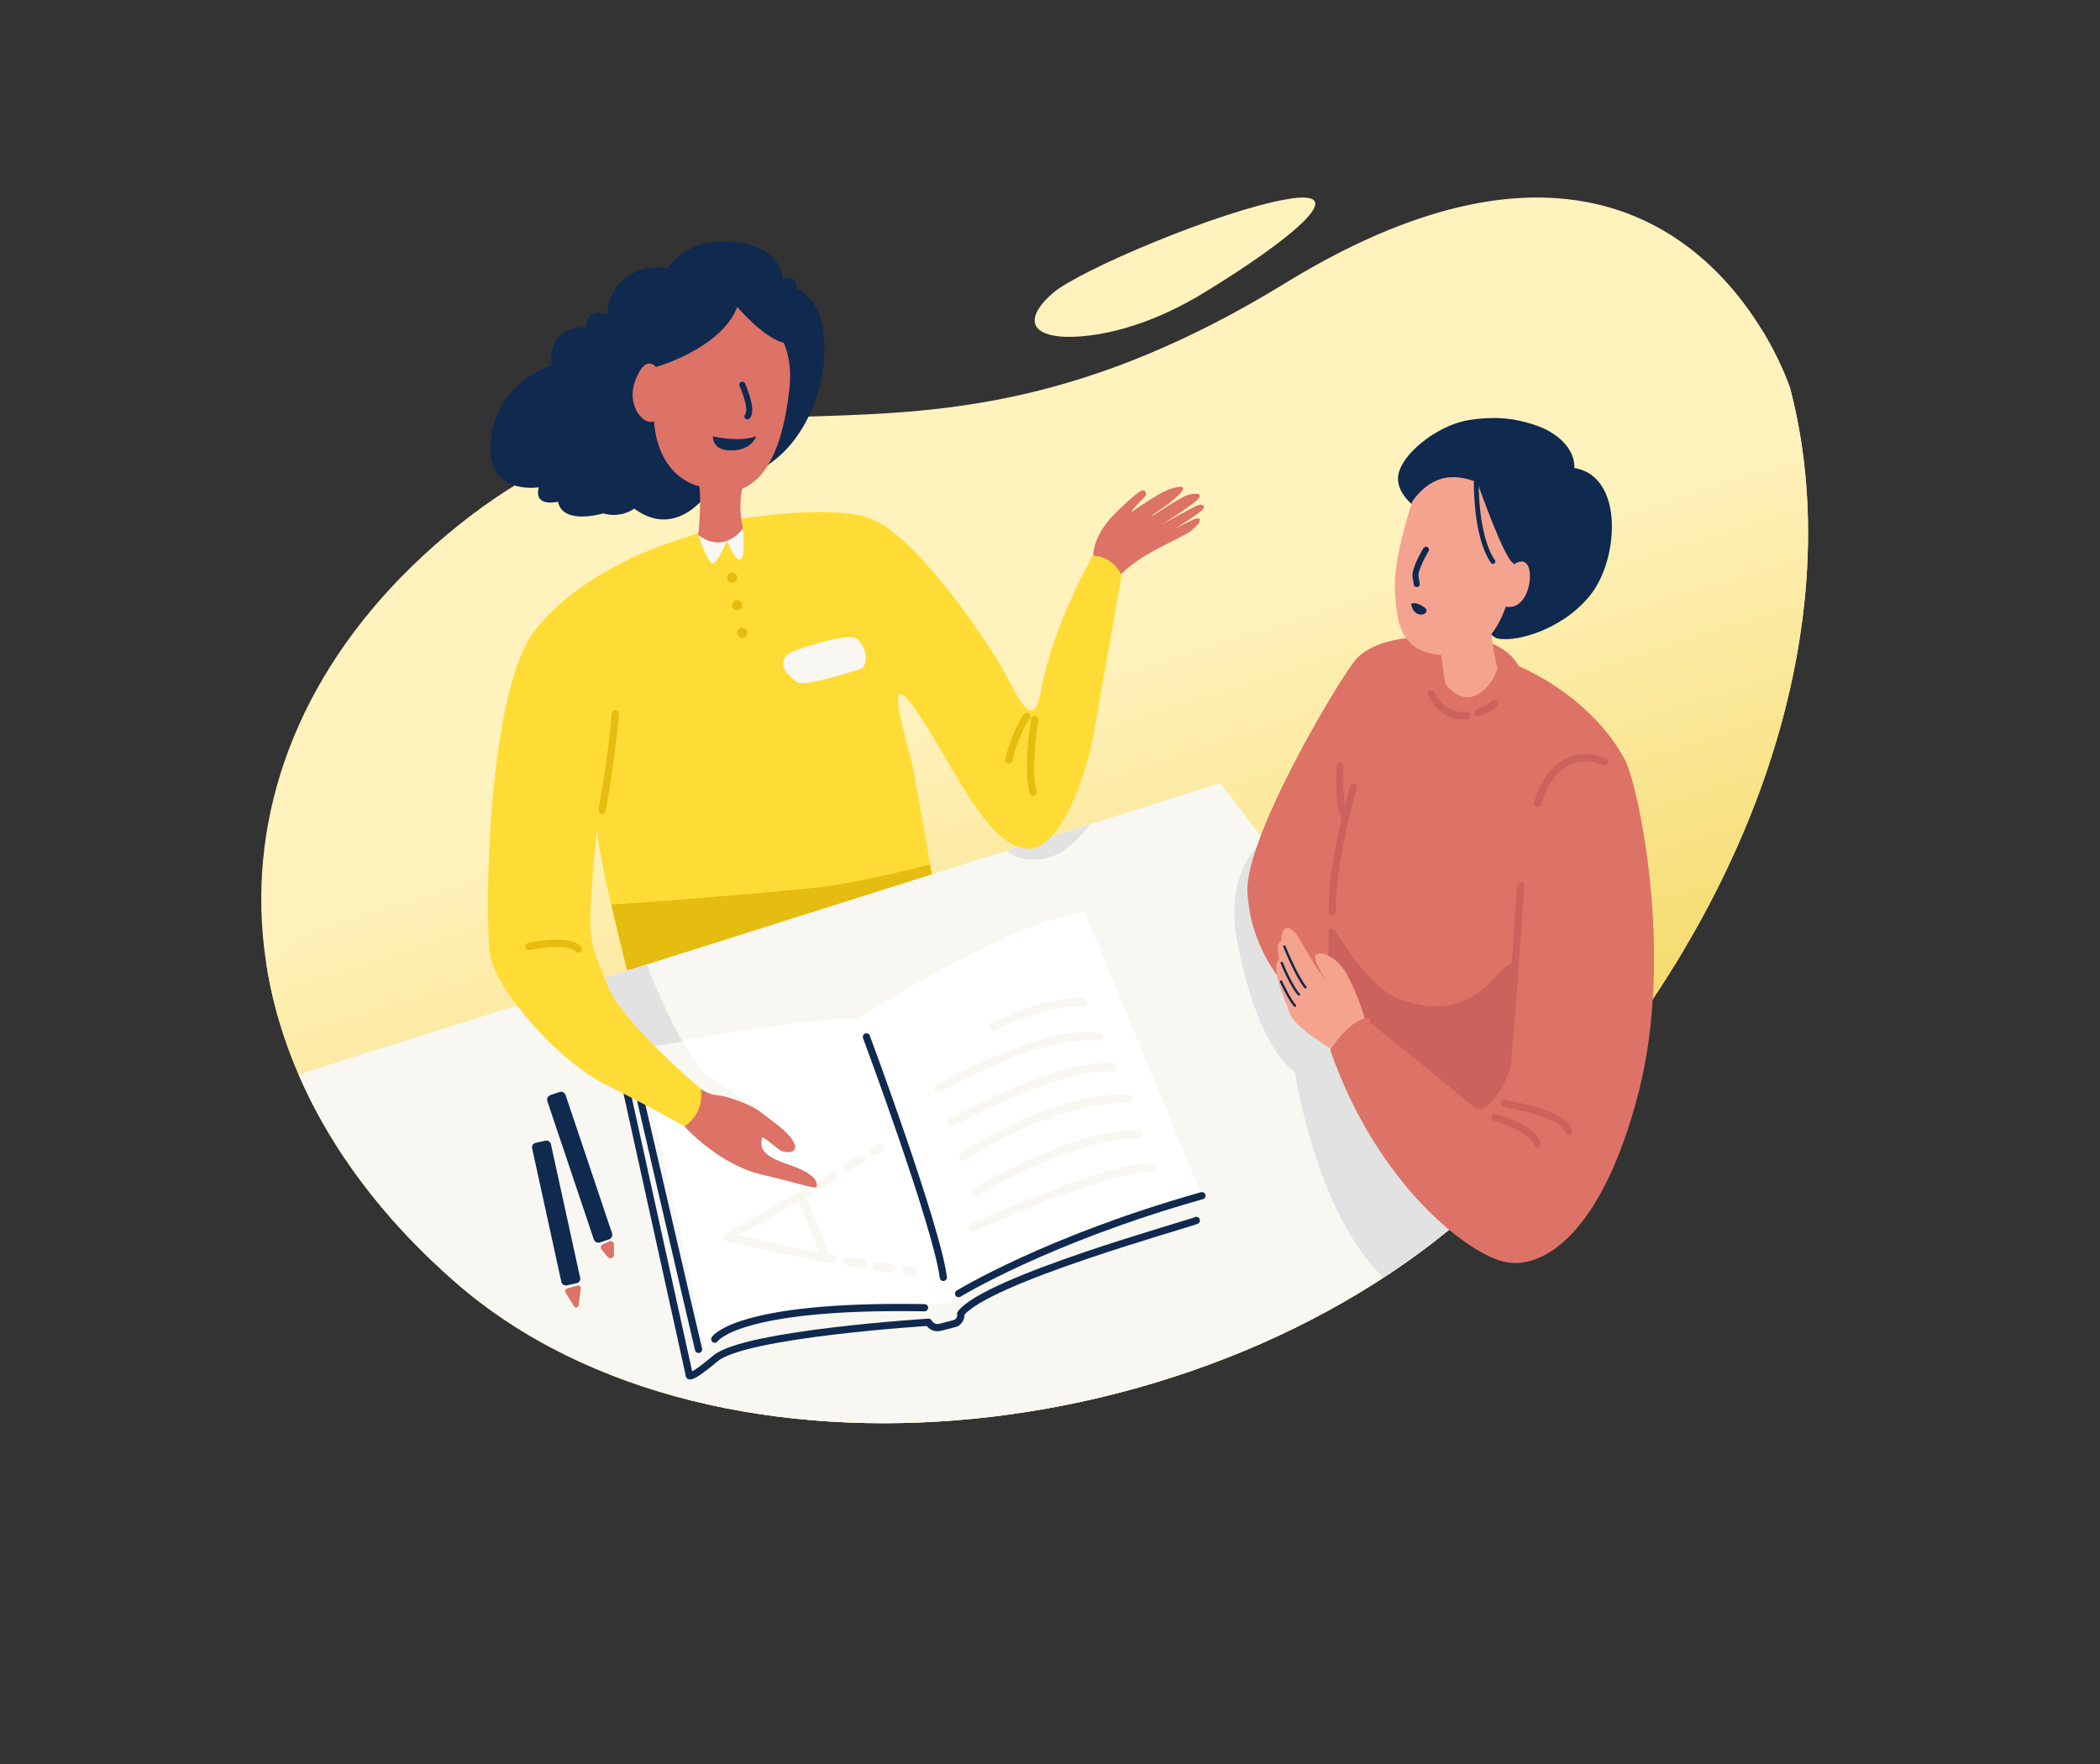 <?xml version="1.0" encoding="utf-8"?>
<!-- Generator: Adobe Illustrator 23.0.2, SVG Export Plug-In . SVG Version: 6.00 Build 0)  -->
<svg version="1.1" xmlns="http://www.w3.org/2000/svg" xmlns:xlink="http://www.w3.org/1999/xlink" x="0px" y="0px"
	 viewBox="0 0 1747.84 1468.5" style="enable-background:new 0 0 1747.84 1468.5;" xml:space="preserve">
<rect x="0" y="0" width="1747.84" height="1468.5" fill="#333333" stroke="none"/>
<style type="text/css">
	.st0{fill:#FFF2BD;}
	.st1{fill:url(#SVGID_1_);}
	.st2{fill:#F8F7F2;}
	.st3{fill:#E2E2E2;}
	.st4{fill:#FFFFFF;}
	.st5{fill:none;stroke:#0F294F;stroke-width:6;stroke-linecap:round;stroke-linejoin:round;stroke-miterlimit:10;}
	.st6{fill:none;stroke:#F8F7F2;stroke-width:7;stroke-linecap:round;stroke-miterlimit:10;}
	.st7{fill:none;stroke:#F8F7F2;stroke-width:7;stroke-linecap:round;stroke-linejoin:round;stroke-miterlimit:10;}
	.st8{fill:none;stroke:#F8F7F2;stroke-width:7;stroke-linecap:round;stroke-miterlimit:10;stroke-dasharray:13.025,13.025;}
	.st9{fill:none;stroke:#F8F7F2;stroke-width:7;stroke-linecap:round;stroke-miterlimit:10;stroke-dasharray:12.581,12.581;}
	.st10{fill:#0F294F;}
	.st11{fill:#DD7266;}
	.st12{fill:#FFDB35;}
	.st13{fill:#E5BC10;}
	.st14{fill:#CC625C;}
	.st15{fill:#F4A48E;}
	.st16{fill:none;stroke:#0F294F;stroke-width:2;stroke-linecap:round;stroke-miterlimit:10;}
	.st17{fill:none;stroke:#CC625C;stroke-width:6;stroke-linecap:round;stroke-miterlimit:10;}
	.st18{fill:none;stroke:#E5BC10;stroke-width:6;stroke-linecap:round;stroke-miterlimit:10;}
	.st19{fill:none;stroke:#0F294F;stroke-width:5;stroke-linecap:round;stroke-miterlimit:10;}
	.st20{fill:none;stroke:#0F294F;stroke-width:4;stroke-linecap:round;stroke-miterlimit:10;}
</style>
<g id="Layer_2">
	<path class="st0" d="M1489.98,323.35c0,0-91.97-289.05-420.44-87.59s-469.57,26.28-688.07,201.46s-218.35,442.34-1.64,630.66
		s645.91,140.15,869.27-83.21S1538.16,507.3,1489.98,323.35z"/>
	<linearGradient id="SVGID_1_" gradientUnits="userSpaceOnUse" x1="853.1" y1="561.291" x2="996.965" y2="1014.45">
		<stop  offset="0" style="stop-color:#FFF2BD"/>
		<stop  offset="1" style="stop-color:#F4D862"/>
	</linearGradient>
	<path class="st1" d="M1489.98,323.35c0,0-6.7-21.03-22.91-47.79c-43.86,48.07-299.27-8.81-469.66,144.84
		c-232.59,209.74-636.3,229.29-775.82,381.39c14.52,94.17,67.31,187.07,158.25,266.1c216.71,188.32,645.91,140.15,869.27-83.21
		S1538.16,507.3,1489.98,323.35z"/>
	<path class="st2" d="M1015.55,651.78L248.5,894.25c26.65,61.57,70.44,120.71,131.34,173.63
		c216.71,188.32,645.91,140.15,869.27-83.21c1.19-1.19,2.36-2.37,3.54-3.56C1154.23,828.92,1015.55,651.78,1015.55,651.78z"/>
	<path class="st3" d="M1254.03,979.72l-208.34-274.01c0,0-24.82,23.22-16.84,72.44c7.98,49.22,26.73,98.76,48.93,114.01
		c0,0,16.83,116.02,73.58,171.33c35.5-23.16,68.4-49.47,97.75-78.82C1250.76,983.02,1252.4,981.37,1254.03,979.72z"/>
	<g>
		<path class="st4" d="M531.87,873.04c0,0,143.28-27.96,181.14-24.85c0,0,134.16-85.43,190.08-88.53l97.29,235.51
			c0,0-196.69,58.97-209.12,89.57c0,0-193.37,5.75-203.86,38.37L531.87,873.04z"/>
		<path class="st5" d="M995.71,1015.79c-8.22,3.52-174.36,49.32-196.09,77.5c0,0,0.93,4.3-3.18,7.59c-0.8,0.64-7.29,2.04-13.88,3.83
			c-3.68,1-7.58-0.56-9.54-3.84l-0.21-0.35c0,0-152.84,9.53-177.2,30.01c-24.36,20.48-22.02,13.44-22.02,13.44l-53.62-243.05"/>
		<path class="st5" d="M721.14,862.99c0,0,58.71,157.93,63.99,200.2"/>
		<path class="st5" d="M527.4,890.58c0,0,49.32,213.19,54.01,232.53"/>
		<path class="st5" d="M594.92,1114.58c0,0,18-28.9,174.56-26.16"/>
		<path class="st5" d="M797.83,1076.69c0,0,73.75-45.19,202.55-81.51"/>
		<path class="st6" d="M809.31,1021.95c-2.25,0.99,108.02-50.06,149.51-50.45"/>
		<path class="st6" d="M811.75,992.14c0,0,83.37-50.1,135.81-47.75"/>
		<path class="st6" d="M801.96,963.08c0,0,66.93-48.43,136.6-48.83"/>
		<path class="st6" d="M791.79,934.22c1.17-0.39,90.8-50.1,134.64-45.79"/>
		<path class="st6" d="M781.22,905.84c0,0,83.76-48.73,132.68-42.86"/>
		<path class="st6" d="M827.01,854.38c2.74-1.17,41.66-21.24,74.36-20.45"/>
		<path class="st7" d="M605.19,1029.72l61.35-34.55c0,0,21.72,51.32,19.96,51.74C684.74,1047.33,605.19,1029.72,605.19,1029.72z"/>
		<g>
			<g>
				<line class="st6" x1="666.54" y1="995.17" x2="671.68" y2="992.08"/>
				<line class="st8" x1="682.84" y1="985.35" x2="721.88" y2="961.81"/>
				<line class="st6" x1="727.46" y1="958.45" x2="732.6" y2="955.35"/>
			</g>
		</g>
		<g>
			<g>
				<line class="st6" x1="686.5" y1="1046.91" x2="692.43" y2="1047.86"/>
				<line class="st9" x1="704.85" y1="1049.83" x2="748.34" y2="1056.75"/>
				<line class="st6" x1="754.55" y1="1057.74" x2="760.48" y2="1058.68"/>
			</g>
		</g>
	</g>
	<path class="st10" d="M605.19,405.17c0,0-4.21-16.89-8.2-7.14c-3.99,9.75-31.92,52.76-69.17,25.27c0,0-10.64,8.42-25.72,3.99
		c0,0-33.7,10.2-37.69-9.75c0,0-20.4,5.32-15.96-11.97c0,0-45.67,7.54-39.9-40.35s50.55-61.19,50.55-61.19s-5.38-31.68,28.71-31.68
		c0,0-1-7.98,6.98-11.47c4.44-1.94,10.42,1.03,10.42,1.03s0.45-23.8,21.36-34.45c15.22-7.76,28.75-3.99,28.75-3.99
		s9.29-13.45,25.72-19.29c16.85-5.99,70.66-7.11,70.66,32.68c0,0,27.55,0.58,33.31,37.82s-9.98,82.25-36.8,105.3
		C628.11,397.25,605.19,405.17,605.19,405.17z"/>
	<path class="st11" d="M909.91,462.3c0,0-0.75-16.92,19.37-36.13s23.19-20.96,24.62-15.25c0.64,2.57-10.92,11.12-12.2,15.25
		c0,0,20.79-14.52,30.61-18.65c0,0,21.73-7.99,7.6,5.49c-10.41,9.94-19.27,13.49-21.51,17.02c0,0,22.32-15.09,29.22-17.66
		c6.9-2.57,15.09-2.09,8.67,3.85c-6.42,5.94-29.54,20.55-29.54,20.55s27.78-15.73,30.67-16.38c2.89-0.64,5.94,0.16,4.01,3.21
		c-1.93,3.05-23.92,16.7-23.92,16.7s15.25-8.19,18.62-8.83c3.37-0.64,4.5,2.89-4.33,9.95c-8.83,7.06-41.42,18.46-58.65,36.5
		C933.13,477.93,908.13,472.09,909.91,462.3z"/>
	<path class="st3" d="M837.95,707.92c0,0,9.16,10.37,30.78,6.88c21.62-3.49,38.27-28.7,38.27-28.7L837.95,707.92z"/>
	<path class="st12" d="M616.98,431.79c0,0,76-12.65,107.93,0c38.24,15.15,93.96,98.38,107.52,121.56
		c13.75,23.5,26.83,59.08,33.81,22.28c10.98-57.86,43.23-113.06,43.23-113.06s15.82-0.79,24.05,16.18c0,0-17.4,99.63-23.39,132.79
		c-5.99,33.16-27.73,97.59-55.53,94.77c-35.03-3.55-61.63-71.39-92.67-115.72c-29.2-41.71-6.1,28.71-2.11,48.66
		c3.99,19.95,15.66,88.38,15.66,88.38l-253.47,80.15l2.36,9.04c0,0-27.99-104.94-29.49-142.36c-1.82-45.25,1.56-77.12,1.56-77.12
		s52.87-133.13,61.85-145.88L616.98,431.79z"/>
	<path class="st13" d="M522.02,807.79l-13.35-55.14c-1.91,1.14,157.13-11.53,181.42-15.14c34.47-5.13,84-17.99,84-17.99l1.4,8.12"/>
	<path class="st3" d="M538.17,802.68c0,0,31.11,80.32,52.17,93.85c21.06,13.52,59.64,39.46,60.3,46.11
		c0.67,6.65-120.16-51.21-120.16-51.21l-27.37-77.67L538.17,802.68z"/>
	<path class="st2" d="M530.48,891.43c0,0,120.82,57.86,120.16,51.21c-0.67-6.65-39.24-32.59-60.3-46.11
		c-6.92-4.44-14.92-16.1-22.55-29.74c-15.74,2.6-30.68,5.21-43.35,7.48L530.48,891.43z"/>
	<path class="st11" d="M569.61,937.43c0,0,28.28,31.8,64.29,40.15c36.01,8.35,46,13.11,46,9.53c0-3.58-0.81-10.39-25.43-18.49
		c-26.19-8.62-20.03-18.29-20.48-21.47s12.82,8.97,15.98,10.54c3.93,1.95,15.31,2.78,10.8-6.76c-4.5-9.54-18.84-18.01-25.97-24.03
		c-9.54-8.05-30.69-14.94-38.33-15.4c-7.89-0.48-16.51-7.42-16.51-7.42L569.61,937.43z"/>
	<path class="st11" d="M1352.75,632.98c-29.08-54.84-88.68-78.48-88.68-78.48s-13.97-34.14-86.13-23.94c0,0-34.92,0.78-49.88,18.85
		c-14.96,18.06-91.78,147.76-89.79,192.65s27.93,75.82,34.92,80.81c3.99,2.85,27.04,16.86,46.1,28.35l-0.38,0.77
		c-7.04,10.23-11.8,21.75-11.8,21.75c38.57,111.73,115.72,171.59,147.06,176.91s79.7-25.11,109.67-141.51
		C1394.09,791.64,1362.72,651.78,1352.75,632.98z"/>
	<path class="st14" d="M1258.75,835.05c0.13-1.47,1.47-33.78,0.01-33.58c-12.8,1.69-30.06,52.5-92.97,30.7
		c-21.94-7.6-44.44-41.12-53.5-56.14c-1.2-1.99-6.44-4.19-6.47-1.87l-0.28,24.71c-0.01,0.44,2.3,3.91,2.54,4.29l27.5,44.1
		c0.14,0.23,0.33,0.44,0.55,0.6l91.38,70.62c0.54,0.42,1.24,0.58,1.91,0.43l6.61-1.47c0.64-0.14,1.19-0.55,1.51-1.12l16.38-29.11
		c0.16-0.29,0.26-0.6,0.29-0.93L1258.75,835.05z"/>
	<path class="st15" d="M1107.73,872.91c0,0-30.83-18.12-34.53-29.94s-16.36-37.48-8.34-44.73c-0.94-2.8-3.42-13.55,1.71-15.13
		c-0.59-9.62,5.23-18.98,16.6,0.95c17.84,31.27,22.03,34.68,24.57,34.94c2.54,0.26-2.54-0.26-2.54-0.26s-11.14-17.08-10.68-22.6
		c0.46-5.52,17.38-3.15,27.57,16.82c10.19,19.97,13.72,34.66,13.72,34.66S1126.55,871.54,1107.73,872.91z"/>
	<path class="st12" d="M504.76,609.88c0,0-9.98,92.45-12.64,135.01s1.33,44.23,13.63,75.49s77.48,85.8,77.48,85.8
		c3.33,21.62-13.63,31.26-13.63,31.26s-24.61-14.3-65.18-34.58c-40.57-20.29-91.45-78.81-96.39-107.74
		c-4.94-28.93-3.04-220.47,37.86-271.35s112.4-72.28,112.4-72.28"/>
	<path class="st10" d="M1179.16,423.66c-1.66-2.59-20.84-14.96-14.19-32.59c6.65-17.62,34.57-38.04,58.25-41.57
		c17.88-2.66,34.57-2.61,55.74,4.72c16.46,5.7,31.88,18.67,31.44,35.29c40.79,6.87,36.81,73.21,15.2,103.13
		c-21.62,29.93-62.61,42.41-79.24,38.75C1229.73,527.74,1179.16,423.66,1179.16,423.66z"/>
	<path class="st15" d="M1175.61,417.01c0,0-15.95,46.38-14.62,73.65s3.99,51.88,39.24,54.54c35.25,2.66,50.44-25.76,56.53-52.54
		c8.64-37.96,1.54-78.97-22.18-89.17C1218.81,396.7,1196.23,389.07,1175.61,417.01z"/>
	<path class="st15" d="M1253.77,475.69c0,0,11.31-14,17.29-5.83c5.99,8.16,0.56,37.58-16.85,35.18
		C1236.81,502.63,1253.77,475.69,1253.77,475.69z"/>
	<path class="st15" d="M1198.57,539.21l4.32,29.93c0,0,10.97,15.63,24.61,9.98c13.63-5.65,18.86-22.28,18.86-22.28
		s-6.23-26.27-5.23-36.25C1242.13,510.61,1198.57,539.21,1198.57,539.21z"/>
	<path class="st11" d="M1107.73,872.91c0,0,14.78-23.05,28.97-25.38c14.19-2.33-16.52,29.37-16.52,29.37L1107.73,872.91z"/>
	<path class="st11" d="M549.59,309.93c-1.23-1.04-10.54-19.58-20.63,6.27c-10.09,25.86,14.72,45.28,18.78,29.09
		C551.8,329.1,549.59,309.93,549.59,309.93z"/>
	<path class="st16" d="M1069.02,787.78c0,0,9.98,24.83,17.51,33.92"/>
	<path class="st16" d="M1066.81,801.47c0.16,0.92,9.31,21.76,14.33,26.23"/>
	<path class="st16" d="M1066.26,816.97c0,0,6.78,14.88,11.52,20.04"/>
	<g>
		<path class="st17" d="M1151.71,856.45c0,0,70.01,56.04,76.66,62.69c6.65,6.65,23.22-18.18,25.8-32.37s11.44-149.42,11.44-149.42"
			/>
		<path class="st17" d="M1126.6,654.92c0,0-18.87,63.67-17.7,103.83"/>
		<path class="st17" d="M1251.98,918.48c0,0,50.55,7.65,53.54,23.28"/>
		<path class="st17" d="M1244,930.12c0,0,30.59,7.65,35.58,22.28"/>
		<path class="st17" d="M1191.46,577.67c0,0,8.42,20.4,29.49,17.74"/>
		<path class="st17" d="M1230.26,592.96c0,0,10.31-3.1,13.74-7.54"/>
		<path class="st17" d="M1115.29,637.84c0,0-2.05,29.26,4.07,43.01"/>
		<path class="st17" d="M1335.23,634.04c0,0-38.57-19.07-55.65,34.58"/>
	</g>
	<path class="st18" d="M854.6,596.25c0,0-9.64,13.63-14.96,36.25"/>
	<path class="st18" d="M861.16,598.91c0,0-6.9,41.72-1.25,60.43"/>
	<circle class="st13" cx="609.4" cy="480.79" r="4.21"/>
	<circle class="st13" cx="613.62" cy="503.73" r="4.21"/>
	<circle class="st13" cx="617.83" cy="526.66" r="4.21"/>
	<path class="st18" d="M440.25,787.78c0,0,31.92-7.33,41.24,2.16"/>
	<path class="st10" d="M1228.71,399.05c0,0,23.67,68.06,31.18,69.83c7.51,1.77,4.07-59.19,4.07-59.19L1228.71,399.05z"/>
	<path class="st2" d="M581.03,445.25c0,0,7.54,21.8,11.53,23.63c3.99,1.83,12.49-18.7,12.49-18.7s6.47,17.04,11.12,15.38
		c4.66-1.66,2.11-25.63,2.11-25.63L581.03,445.25z"/>
	<path class="st11" d="M622.48,253.71c0,0,40.57,16.63,34.58,69.83c-5.99,53.21-21.28,75.82-39.24,83.14c0,0-3.86,12.07,0.44,33.25
		c0,0-14.63,21.95-37.24,5.32c0,0,0.89-3.99,1.55-19.95c0.67-15.96-0.67-20.62-0.67-20.62s-38.57-6.65-37.91-64.51
		c0.67-57.86,9.98-71.83,29.26-81.14C592.55,249.72,614.61,249.19,622.48,253.71z"/>
	<path class="st18" d="M501.13,674.48c8.51-47.3,11.08-80.56,11.08-80.56"/>
	<path class="st10" d="M613.62,255.44c0,0,27.7,32.57,44.05,30.1s-37.41-39.66-37.41-39.66s-36.17,0.45-37.94,0.9
		s-28.04,6.5-28.04,6.5l-14.6,17.03l6.34,35.12C546.01,305.43,600.35,290.17,613.62,255.44z"/>
	<path class="st10" d="M648.81,234.2c0,0,6.43-4.66,10.86-2s2.88,10.2,2.88,10.2S653.02,247.05,648.81,234.2z"/>
	<path class="st19" d="M617.83,320.24c0,0,9.42,20.95,4.21,26.27"/>
	<path class="st10" d="M593.22,363.13c0,0,20.95,5.32,36.25,0c0,0-3.66,10.64-18.12,11.64
		C596.88,375.77,593.88,369.45,593.22,363.13z"/>
	<path class="st19" d="M1186.81,457.58c0,0-9.64,15.96-8.65,22.28c1,6.32,1,6.32,1,6.32"/>
	<path class="st10" d="M1174.5,502.8c0,0,2.66-2.91,10.64,2.37C1193.12,510.45,1177.16,517.43,1174.5,502.8z"/>
	<path class="st20" d="M1228.71,401.1c0,0-0.78,45.33,13.86,66.2"/>
	<path class="st2" d="M654.9,545.03c3.09-3.55,47.22-17.62,56.2-14.3c8.98,3.33,14.3,23.61,3.66,26.6
		c-10.64,2.99-46.56,14.63-51.54,10.31C658.23,563.32,645.93,555.34,654.9,545.03z"/>
	<g>
		<path class="st10" d="M494.22,1031.53l-38.64-114.96c-0.72-2.13,0.43-4.43,2.56-5.15l7.46-2.51c2.13-0.72,4.43,0.43,5.15,2.56
			l38.64,114.96c0.72,2.13-0.43,4.43-2.56,5.15l-7.46,2.51C497.24,1034.81,494.94,1033.66,494.22,1031.53z"/>
	</g>
	<g>
		<path class="st10" d="M467.21,1066.91l-24.32-111.18c-0.45-2.05,0.85-4.07,2.9-4.52l8.22-1.8c2.05-0.45,4.07,0.85,4.52,2.9
			l24.32,111.18c0.45,2.05-0.85,4.07-2.9,4.52l-8.22,1.8C469.68,1070.25,467.65,1068.96,467.21,1066.91z"/>
	</g>
	<path class="st11" d="M500.74,1040.12l5.19,6.15c1.72,2.04,5.04,0.82,5.04-1.84v-8.58c0-2.09-2.18-3.48-4.07-2.59l-5.19,2.44
		C500.01,1036.49,499.53,1038.69,500.74,1040.12z"/>
	<path class="st11" d="M470.62,1075.59l7.11,11.65c1.03,1.68,3.6,1.14,3.85-0.82l1.83-14.17c0.19-1.48-1.2-2.68-2.64-2.28
		l-8.94,2.51C470.5,1072.86,469.9,1074.41,470.62,1075.59z"/>
	<path class="st0" d="M881.73,279.99c0,0,49.71,6.73,120.46-36.43s125.95-87.72,68.75-77.74c-57.2,9.98-172.26,59.19-194.2,77.74
		C857.49,259.83,852.8,276.88,881.73,279.99z"/>
</g>
<g id="Layer_1">
</g>
</svg>
